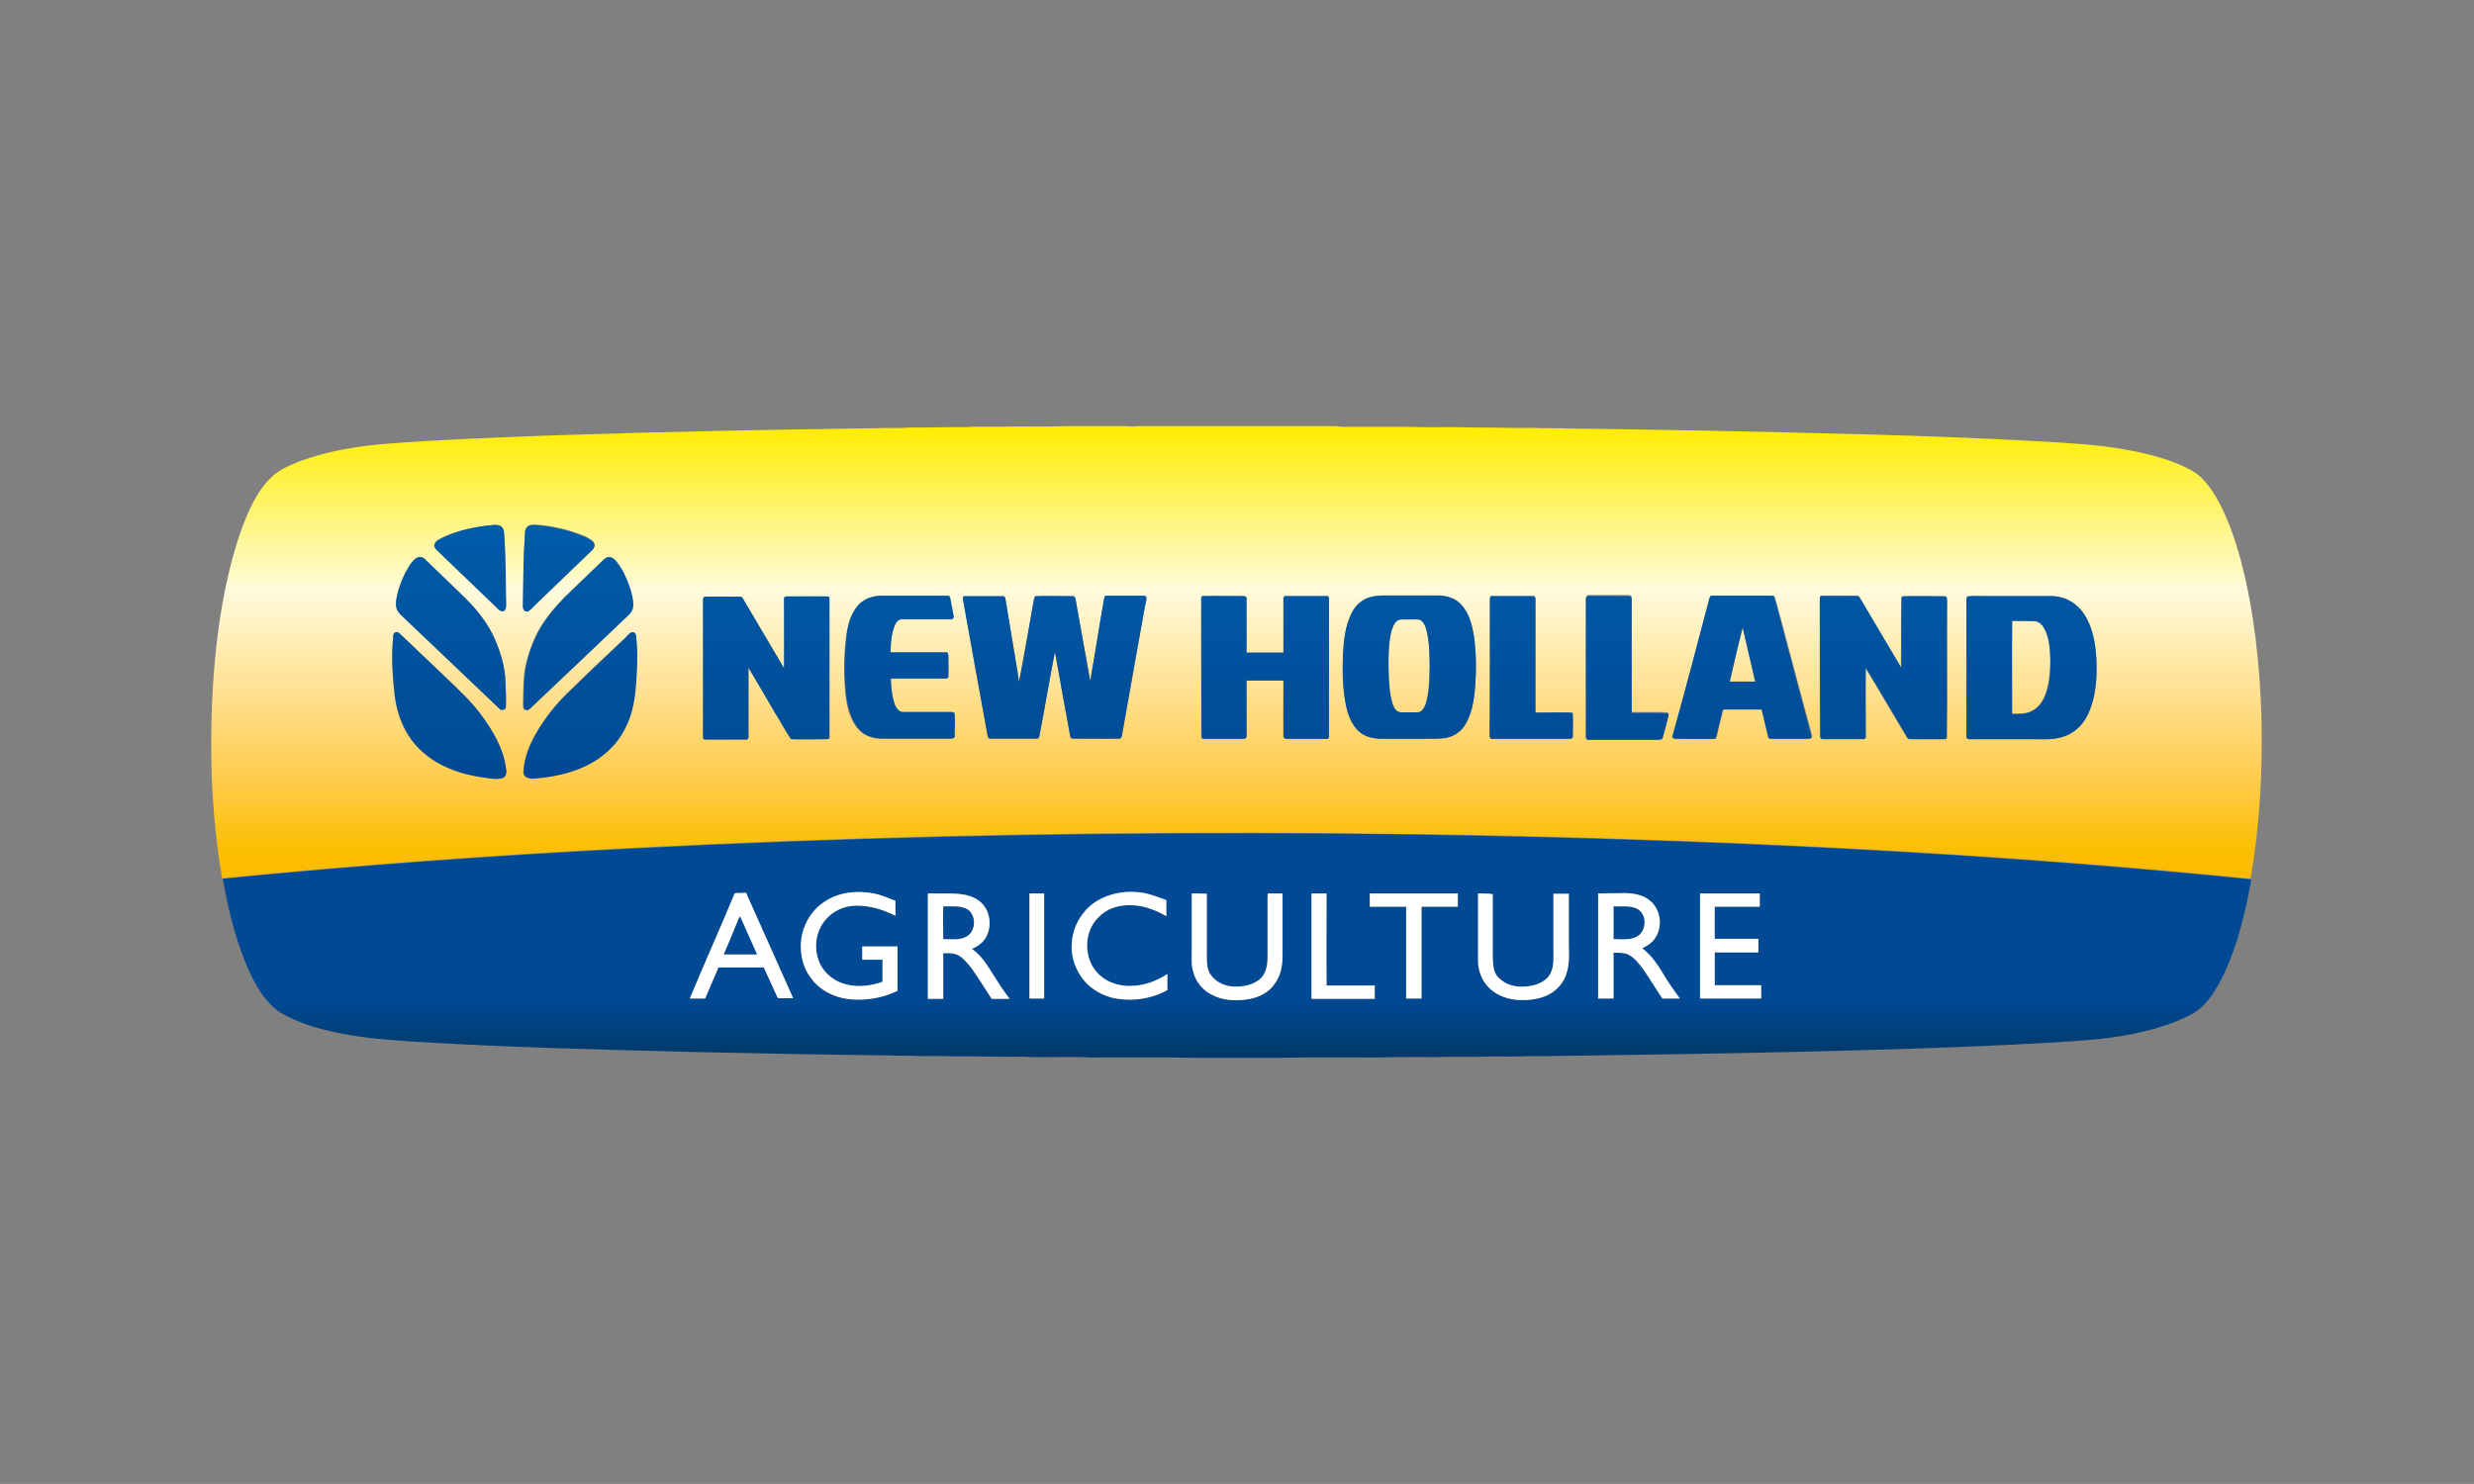 <?xml version="1.0" encoding="utf-8"?>
<!-- Generator: Adobe Illustrator 26.3.1, SVG Export Plug-In . SVG Version: 6.00 Build 0)  -->
<svg version="1.1" id="Calque_1" xmlns="http://www.w3.org/2000/svg" xmlns:xlink="http://www.w3.org/1999/xlink" x="0px" y="0px"
	 width="708.7px" height="425.2px" viewBox="0 0 708.7 425.2" style="enable-background:new 0 0 708.7 425.2;" xml:space="preserve"
	>
<rect x="0" y="0" width="708.7" height="425.2" fill="#808080" stroke="none"/>
<style type="text/css">
	.st0{fill:#4A8E38;}
	.st1{fill-rule:evenodd;clip-rule:evenodd;fill:url(#SVGID_1_);}
	.st2{fill-rule:evenodd;clip-rule:evenodd;fill:url(#SVGID_00000061454429955481920870000002070679273747249849_);}
	.st3{fill-rule:evenodd;clip-rule:evenodd;fill:url(#SVGID_00000127003665290353245670000007788812082069568934_);}
	.st4{fill-rule:evenodd;clip-rule:evenodd;fill:#FFFFFF;}
	.st5{fill:#3A7A31;}
	.st6{fill:url(#SVGID_00000108280715489204448590000005891821072863668610_);}
	.st7{fill:url(#SVGID_00000109708613037965206320000006044775060502789778_);}
	.st8{fill:url(#SVGID_00000098906849938524752560000007439060520813227947_);}
	.st9{fill:#E73529;}
	.st10{opacity:0.4;fill:#010202;enable-background:new    ;}
	.st11{fill:#010202;}
	.st12{fill:#FFFFFF;}
	.st13{fill:#129CD9;}
	.st14{fill:#020203;}
	.st15{fill:#E20E18;}
	.st16{fill:#E10F1C;}
	.st17{fill:#FBBC35;}
	.st18{fill:#FFDD06;}
	.st19{fill:#FFDD0A;}
	.st20{fill:#FDC52B;}
	.st21{fill:#44AC34;}
	.st22{fill:#030304;}
	.st23{fill:#878787;}
	.st24{fill:#FFD509;}
	.st25{fill:#005338;}
	.st26{fill:#B0AC14;}
	.st27{fill:#8CBE23;}
	.st28{fill:#7C7C7C;}
	.st29{fill:#279338;}
	.st30{fill:#CA1517;}
</style>
<g>
	<linearGradient id="SVGID_1_" gradientUnits="userSpaceOnUse" x1="354.331" y1="252.242" x2="354.331" y2="122.104">
		<stop  offset="0" style="stop-color:#FBBA00"/>
		<stop  offset="7.287840e-02" style="stop-color:#FCBF03"/>
		<stop  offset="0.214" style="stop-color:#FECB49"/>
		<stop  offset="0.408" style="stop-color:#FFE08E"/>
		<stop  offset="0.637" style="stop-color:#FFFBDC"/>
		<stop  offset="1" style="stop-color:#FFED00"/>
	</linearGradient>
	<path class="st1" d="M325.6,122.1h57.2c0.7,0.1,1.4,0.2,2.1,0.2c4.5,0,8.9,0,13.4,0c4.7-0.1,9.3,0.2,14,0.1
		c3.8-0.1,7.7,0.1,11.5,0.1c5.1,0,10.2,0.2,15.2,0.1c3.6,0.2,7.1,0,10.6,0.2c13.1,0.1,26.2,0.4,39.3,0.6c32.1,0.7,64.2,1.3,96.2,3.1
		c8.1,0.5,16.2,0.9,24.2,2.4c5.1,0.9,10.1,2.2,14.8,4.1c2.2,1,4.5,2,6.3,3.7c2.5,2.4,4.3,5.3,5.8,8.3c2.5,4.9,4.2,10.2,5.7,15.5
		c3.8,14.5,5.4,29.5,5.9,44.4c0.4,15.7-0.4,31.4-3.1,46.9c-61.5-6.2-123.3-9.7-185.1-11.6c-33.3-1-66.6-1.5-99.9-1.6
		c-59.9-0.1-119.8,1.3-179.7,4.4c-38.9,2-77.7,4.8-116.4,8.7l0.1,0.4c-2.2-12.7-3.2-25.6-3.2-38.4c0-15.5,1.1-31.1,4.3-46.3
		c1.6-7.3,3.6-14.6,6.7-21.4c1.8-3.8,4-7.5,7.3-10.2c2.1-1.6,4.6-2.6,7-3.6c7.8-2.9,16.1-4.3,24.4-5c16.6-1.3,33.3-1.9,49.9-2.5
		c30.3-1,60.6-1.6,90.9-2c3.1-0.2,6.2,0.1,9.3-0.2c5.4,0.1,10.8-0.2,16.1-0.1c4.8-0.3,9.5,0,14.3-0.2c4.9,0,9.8,0.1,14.6-0.1
		c6,0,12,0,18,0C324.3,122.3,324.9,122.2,325.6,122.1L325.6,122.1L325.6,122.1z M139.7,150.6c-4.4,0.5-8.7,1.5-12.8,3.3
		c-0.9,0.5-2,0.9-2.4,1.8c-0.3,0.6,0,1.4,0.5,1.8c5.9,5.7,11.8,11.3,17.7,17c0.4,0.4,0.9,0.7,1.5,0.5c0.7-0.3,0.7-1.1,0.7-1.8
		c-0.1-6.9,0-13.8-0.6-20.7c0-0.7-0.3-1.6-1.1-1.9C142.2,150.2,140.9,150.5,139.7,150.6L139.7,150.6L139.7,150.6z M151.4,150.7
		c-0.7,0.4-1,1.2-1,1.9c-0.5,7-0.5,14-0.6,20.9c-0.1,0.8,0.5,1.8,1.5,1.5c1-0.6,1.7-1.5,2.5-2.3c5.3-5.1,10.5-10.1,15.8-15.2
		c0.5-0.5,1-1.2,0.6-1.9c-0.5-1-1.6-1.4-2.5-1.9c-4.4-1.9-9.2-3-14-3.4C153,150.4,152.1,150.3,151.4,150.7L151.4,150.7L151.4,150.7z
		 M119.7,159.7c-1,0.4-1.7,1.4-2.3,2.2c-1.7,2.6-2.9,5.5-3.6,8.5c-0.3,1.4-0.6,2.8-0.1,4.2c0.4,1,1.3,1.7,2.1,2.5
		c9.1,8.6,18.1,17.3,27.2,25.9c0.5,0.7,1.8,0.5,1.9-0.4c0.1-2.3,0-4.6-0.1-7c-0.1-4.2-1.2-8.3-2.9-12.1c-1.9-4.4-4.8-8.2-8.1-11.6
		c-3.9-3.9-7.9-7.6-11.9-11.5C121.4,159.8,120.5,159.4,119.7,159.7L119.7,159.7L119.7,159.7z M173.7,159.8c-0.7,0.4-1.2,1-1.8,1.5
		c-2.7,2.6-5.4,5.2-8.1,7.8c-2.8,2.6-5.4,5.4-7.6,8.5c-2.7,3.7-4.4,8-5.5,12.4c-0.9,3.6-0.8,7.2-0.9,10.9c0,0.7-0.1,1.4,0.1,2.1
		c0.3,0.6,1.3,0.8,1.7,0.2c9.4-8.9,18.7-17.8,28-26.6c0.8-0.7,1.5-1.7,1.6-2.8c0.1-2-0.5-3.9-1.1-5.8c-0.9-2.5-2-4.9-3.7-7
		C175.9,160,174.8,159.2,173.7,159.8L173.7,159.8L173.7,159.8z M202,171c-0.6,0-0.6,0.7-0.6,1.1c0,12.9,0,25.8,0,38.7
		c0,0.4,0,1.1,0.5,1.1c3.9,0.1,7.8,0,11.8,0c0.5,0.1,0.8-0.4,0.7-0.8c0-6.6,0-13.2,0-19.8c2.6,4.4,5.2,8.8,7.7,13.1
		c1.5,2.4,2.8,5,4.5,7.4c3.4,0.1,6.8,0,10.2,0c0.5,0.1,0.9-0.3,0.8-0.8c0-13,0-26.1,0-39.1c0-0.4,0-1-0.5-1c-3.9-0.1-7.7,0-11.6,0
		c-0.5-0.1-1,0.3-0.9,0.8c0,6.6,0,13.2,0,19.8c-4-6.7-7.9-13.4-11.8-20c-0.3-0.7-1-0.5-1.5-0.5C208.2,171,205.1,170.9,202,171
		L202,171L202,171z M245.6,173.7c-2.3,2.8-3,6.5-3.4,10c-0.5,4.9-0.5,9.8-0.1,14.7c0.4,3.6,1.1,7.3,3.4,10.2
		c1.6,2.1,4.3,3.1,6.9,3.1c6.6,0,13.2,0,19.8,0c0.5,0,1.1-0.1,1.1-0.7c0-2.1,0-4.2,0-6.3c0-0.6-0.7-0.6-1.1-0.6c-4.6,0-9.1,0-13.7,0
		c-1.2,0.1-1.9-1-2.3-2c-0.9-2.4-1.1-5-1.2-7.6c5.1,0,10.3,0,15.4,0c0.4,0,1.1,0,1.1-0.5c0.1-2,0-4,0-6c0-0.3,0-1-0.6-1
		c-5.3-0.1-10.7,0-16,0c0.2-2.6,0.3-5.2,1.2-7.6c0.4-0.9,1.1-2,2.2-1.9c4.7,0,9.4,0,14.1,0c0.4,0.1,0.8-0.5,0.6-0.9
		c-0.3-1.6-0.6-3.2-0.9-4.8c-0.1-0.4-0.1-1-0.7-1c-6.4-0.1-12.8,0-19.2,0C249.8,170.7,247.2,171.7,245.6,173.7L245.6,173.7
		L245.6,173.7z M275.9,172c2.3,12.9,4.6,25.9,7,38.8c0,0.5,0.3,1,0.9,0.9c4.2,0,8.3,0,12.5,0c0.5,0,1.3,0.1,1.4-0.6
		c1.6-8.1,2.9-16.2,4.5-24.3c1.5,8.1,2.9,16.2,4.4,24.3c0,0.7,0.8,0.7,1.3,0.6c4.3,0,8.5,0,12.8,0c0.5,0.1,0.6-0.6,0.7-1
		c2.2-12.2,4.4-24.4,6.5-36.5c0.2-1,0.5-2,0.5-3c-0.2-0.5-0.9-0.4-1.3-0.4c-3.4,0-6.7,0-10.1,0c-0.4-0.1-0.7,0.3-0.7,0.7
		c-1.4,7.9-2.6,15.8-4,23.7c-1.4-7.8-2.8-15.6-4.2-23.4c-0.1-0.4-0.2-1-0.8-0.9c-3.5,0-7.1-0.1-10.7,0c-0.5,0.5-0.4,1.2-0.6,1.9
		c-1.4,7.5-2.7,15.1-4.1,22.7c-0.1-0.7-0.2-1.4-0.3-2.2c-1.2-7.2-2.4-14.5-3.6-21.7c0-0.5-0.4-0.8-0.9-0.7c-3.6,0-7.1,0-10.7,0
		C275.7,170.8,275.8,171.6,275.9,172L275.9,172L275.9,172z M344.1,171.7c0,13,0,26,0,39.1c-0.1,0.4,0.1,1,0.6,0.9
		c3.6,0.1,7.3,0,10.9,0c0.5,0,1.4,0.1,1.4-0.7c0-5.3,0-10.7,0-16c3.5,0,7,0,10.6,0c0,5.3,0,10.7,0,16c0,0.6,0.6,0.7,1.1,0.7
		c3.7,0,7.3,0,11,0c0.4,0,1-0.1,0.9-0.6c0-13.2,0-26.5,0-39.7c0.1-0.5-0.5-0.7-0.9-0.6c-3.8,0-7.5,0-11.3,0
		c-0.6-0.1-0.9,0.5-0.8,0.9c0,5.1,0,10.2,0,15.3c-3.5,0-7,0-10.6,0c0-5.2,0-10.4,0-15.5c0.1-0.6-0.6-0.8-1.1-0.7
		c-3.8,0-7.5,0-11.3,0C344.1,170.7,344,171.4,344.1,171.7L344.1,171.7L344.1,171.7z M392.9,171c-2.6,0.5-4.7,2.4-5.8,4.8
		c-1.8,3.7-2.2,7.9-2.4,11.9c-0.1,4.9-0.1,9.8,0.9,14.5c0.6,2.8,1.7,5.6,3.9,7.5c1.7,1.5,4,2,6.3,1.9c4.1,0,8.1,0,12.2,0
		c2.2,0,4.3,0.2,6.5-0.3c2.4-0.5,4.4-2.1,5.5-4.2c1.8-3.3,2.3-7,2.6-10.7c0.3-4.8,0.3-9.6-0.4-14.3c-0.5-3.1-1.3-6.4-3.5-8.8
		c-1.6-1.8-4.1-2.7-6.5-2.7c-5.5,0-11,0-16.4,0C394.8,170.7,393.9,170.8,392.9,171L392.9,171L392.9,171z M426.8,171.7
		c0,13,0,26,0,39.1c-0.1,0.6,0.4,1.1,1,0.9c7.2,0,14.4,0,21.6,0c0.4,0,1.2,0,1.2-0.6c0-2.2,0.1-4.4,0-6.7c-0.1-0.1-0.3-0.2-0.3-0.2
		c-3.4-0.1-6.9,0-10.4,0c0-10.8,0-21.7,0-32.5c0.1-0.5-0.2-1-0.8-0.9c-3.9,0-7.7,0-11.6,0C426.9,170.7,426.8,171.3,426.8,171.7
		L426.8,171.7L426.8,171.7z M454.3,171.7c0,13,0,26,0,39.1c-0.1,0.5,0.3,1.1,0.9,0.9c6.6,0,13.2,0,19.8,0c0.5,0,1.2,0.1,1.3-0.6
		c0.6-2.1,1.2-4.3,1.7-6.5c-0.1-0.1-0.2-0.3-0.3-0.5c-3.4-0.2-6.9,0-10.3-0.1c0-10.9,0-21.8,0-32.8c0-0.8-0.9-0.7-1.5-0.7
		c-3.6,0-7.3,0-11,0C454.4,170.7,454.3,171.4,454.3,171.7L454.3,171.7L454.3,171.7z M489.7,171.4c-3.4,12.9-6.8,25.8-10.2,38.7
		c-0.1,0.4-0.3,0.8-0.2,1.2c0.3,0.6,1,0.3,1.5,0.4c3.4,0,6.9,0,10.4,0c0.5,0.1,0.6-0.6,0.7-1c0.6-2.5,1.1-5,1.8-7.4
		c3.7,0,7.4,0,11.1,0c0.6,2.6,1.2,5.2,1.9,7.8c0,0.7,0.8,0.6,1.3,0.6c3.2,0,6.3,0,9.5,0c0.5,0,1,0.1,1.4-0.2c0.4-0.4,0.1-1,0-1.4
		c-2.9-10.7-5.7-21.5-8.6-32.2c-0.7-2.4-1.2-4.8-2-7.1c-0.7-0.2-1.4-0.1-2.1-0.1c-5.2,0-10.4,0-15.5,0
		C490.1,170.7,489.8,171,489.7,171.4L489.7,171.4L489.7,171.4z M521.3,171.7c0,13,0,26.1,0,39.1c-0.1,0.5,0.3,1,0.8,0.9
		c3.7,0,7.3,0,11,0c0.4,0,1.2,0,1.2-0.6c0.1-6.6-0.1-13.2,0-19.8c4,6.6,7.8,13.2,11.8,19.8c0.2,0.4,0.5,0.7,1,0.6
		c3.3,0,6.7,0.1,10,0c0.1-0.1,0.3-0.2,0.4-0.3c0.1-13.1,0-26.2,0.1-39.3c0-0.5,0-1.4-0.7-1.3c-4,0-7.9-0.1-11.9,0
		c-0.1,0.1-0.3,0.3-0.4,0.3c-0.1,6.7,0,13.5-0.1,20.2c-4-6.7-7.9-13.4-11.9-20.1c-0.3-0.7-1.1-0.5-1.7-0.5c-3.1,0-6.1,0-9.2,0
		C521.4,170.7,521.3,171.4,521.3,171.7L521.3,171.7L521.3,171.7z M563.6,170.9c-0.3,0.3-0.3,0.8-0.3,1.2c0,12.8,0,25.6,0,38.4
		c0,0.4-0.1,0.9,0.3,1.2c0.7,0.2,1.4,0.1,2.1,0.1c5.6,0,11.2,0,16.8,0c2.6,0,5.2,0.2,7.8-0.5c2.4-0.6,4.5-2,6.1-3.9
		c1.9-2.4,2.9-5.3,3.5-8.3c0.7-3.5,0.8-7.1,0.6-10.6c-0.2-3.3-0.7-6.6-2-9.7c-1-2.4-2.5-4.6-4.7-6.1c-1.9-1.3-4.1-1.9-6.4-1.9
		c-6.1,0-12.2,0-18.3,0C567.3,170.8,565.4,170.6,563.6,170.9L563.6,170.9L563.6,170.9z M113.3,181.2c-0.5,0.1-0.6,0.7-0.7,1.2
		c-0.6,5.6-0.2,11.2,0.4,16.8c0.7,5.7,2.9,11.3,7.1,15.4c4.9,4.9,11.7,7.3,18.5,8.2c1.7,0.2,3.4,0.6,5.1,0.2
		c1.1-0.3,1.4-1.5,1.2-2.5c-0.6-5.9-3.8-11.2-7.4-16c-2.9-4-6.6-7.3-10.2-10.7c-4.2-4-8.4-8-12.6-12
		C114.4,181.4,113.9,180.9,113.3,181.2L113.3,181.2L113.3,181.2z M180.7,181.3c-0.6,0.4-1.1,1-1.6,1.4c-5.2,4.9-10.4,9.8-15.5,14.8
		c-3.5,3.3-6.6,7-9.2,11.1c-2.4,3.9-4.4,8.2-4.5,12.7c0,1.4,1.8,1.8,3,1.7c5.2-0.4,10.4-1.4,15-3.7c4.8-2.3,8.9-6.1,11.2-10.9
		c2.2-4.2,2.8-9,3.1-13.7c0.3-4.2,0.4-8.5-0.1-12.7C182.2,181.3,181.2,180.9,180.7,181.3L180.7,181.3L180.7,181.3z M400.5,177.7
		c0.8-0.3,1.7-0.1,2.6-0.2c1.2,0.1,2.4-0.1,3.6,0.1c1.2,0.6,1.6,1.9,1.9,3.1c0.9,3.4,0.9,6.9,0.9,10.4c-0.1,3.5-0.1,7.1-1.1,10.5
		c-0.4,1.1-1,2.5-2.4,2.5c-1.6,0-3.2,0-4.8,0c-1.4,0-2-1.4-2.4-2.5c-0.9-3-1-6.2-1.1-9.3c0-3.9,0-7.8,0.8-11.5
		C399,179.6,399.4,178.3,400.5,177.7L400.5,177.7L400.5,177.7z M576.4,177.9c2.1,0,4.3,0,6.4,0c1.5,0.1,2.5,1.4,3,2.6
		c1.3,2.7,1.4,5.8,1.5,8.8c-0.1,3.4-0.3,6.8-1.5,9.9c-0.8,2-2.2,3.9-4.3,4.7c-1.6,0.7-3.4,0.6-5.2,0.6
		C576.4,195.7,576.3,186.8,576.4,177.9L576.4,177.9L576.4,177.9z M495.5,195.3c1.2-5.2,2.4-10.3,3.7-15.5c1.2,5.2,2.4,10.3,3.6,15.5
		C500.3,195.3,497.9,195.3,495.5,195.3L495.5,195.3z"/>
	
		<linearGradient id="SVGID_00000054224335955086417060000001964453860608406916_" gradientUnits="userSpaceOnUse" x1="354.326" y1="303.092" x2="354.326" y2="238.798">
		<stop  offset="0" style="stop-color:#003869"/>
		<stop  offset="5.372874e-02" style="stop-color:#003C71"/>
		<stop  offset="0.158" style="stop-color:#004382"/>
		<stop  offset="0.264" style="stop-color:#004994"/>
		<stop  offset="1" style="stop-color:#004994"/>
	</linearGradient>
	<path style="fill-rule:evenodd;clip-rule:evenodd;fill:url(#SVGID_00000054224335955086417060000001964453860608406916_);" d="
		M180.2,243.2c59.8-3.1,119.8-4.5,179.7-4.4c33.3,0,66.6,0.6,99.9,1.6c61.8,1.9,123.6,5.4,185.1,11.6c-1.6,9.2-3.8,18.3-7.7,26.8
		c-2.2,4.5-4.8,9.3-9.4,11.8c-5.2,2.8-10.9,4.4-16.6,5.6c-8.2,1.7-16.6,2.1-25,2.6c-24,1.4-48.1,2-72.2,2.6
		c-21.1,0.5-42.2,0.8-63.3,1.1c-4.1,0-8.1,0.2-12.2,0.1c-3.6,0.2-7.3,0.1-11,0.1c-4.2,0.2-8.3,0.1-12.5,0.1c-4.3,0.2-8.5,0-12.8,0.1
		c-3.2-0.1-6.3,0.2-9.5,0.1c-8.8,0-17.7-0.1-26.5,0.1c-7.9,0-15.8,0-23.8,0c-10-0.2-20.1-0.1-30.1-0.1c-5.6-0.3-11.2,0-16.7-0.1
		c-2.1-0.2-4.3-0.1-6.4-0.1c-5.3,0-10.5-0.2-15.8-0.1c-3.2-0.2-6.5-0.1-9.7-0.1c-3.2-0.2-6.3,0-9.5-0.2c-19-0.2-37.9-0.6-56.9-1
		c-26.1-0.7-52.2-1.3-78.3-2.9c-7.3-0.5-14.7-1-21.9-2.5c-5.5-1.1-11.1-2.7-16-5.4c-2.4-1.3-4.2-3.3-5.8-5.4
		c-2.2-3.1-3.9-6.6-5.3-10.2c-2.9-7.3-4.7-15-6.1-22.8l-0.1-0.4C102.5,248,141.4,245.2,180.2,243.2L180.2,243.2L180.2,243.2z
		 M236.3,258.3c-2.9,1.8-5,4.7-6.1,7.9c-1.5,4.6-0.9,10,2,13.9c2.5,3.6,6.7,5.7,11,6.2c4.7,0.5,9.6-0.3,13.9-2.4c0-4.2,0-8.5,0-12.7
		c-3.4,0-6.8,0-10.1,0c0,1.2,0,2.5,0,3.8c1.9,0,3.8,0,5.8,0c0,2.1,0,4.2,0,6.3c-4.9,1.8-10.9,1.9-15.1-1.6c-4.9-3.9-5.2-11.9-1-16.4
		c2.1-2.4,5.2-3.7,8.3-3.8c4-0.1,8,1.1,11.5,2.9c0-1.4,0-2.9,0-4.3c-2.1-0.8-4.1-1.7-6.3-2.1C245.5,255.1,240.4,255.6,236.3,258.3
		L236.3,258.3L236.3,258.3z M313.4,258.7c-3.5,2.5-5.9,6.6-6.3,10.8c-0.5,3.6,0.5,7.2,2.5,10.2c2.4,3.6,6.4,5.9,10.6,6.5
		c4.8,0.7,9.9-0.1,14.2-2.5c0-1.5,0-3,0-4.6c-3.1,2-6.7,3.4-10.5,3.4c-3.2,0.1-6.5-0.9-8.9-3.1c-4.7-4.2-4.8-12.4-0.2-16.7
		c2-2.1,5-3.2,7.9-3.3c4-0.3,7.9,1.1,11.4,3.1c0-1.5,0-3,0-4.6c-2-0.7-4-1.5-6.2-2C323,255,317.6,255.8,313.4,258.7L313.4,258.7
		L313.4,258.7z M210.5,255.9c-4.2,10.1-8.7,20.1-12.9,30.2c1.5,0,2.9,0,4.4,0c1.3-3,2.5-5.9,3.8-8.9c4.3,0,8.6,0,13,0
		c1.2,2.6,2.4,5.3,3.6,7.9c0.2,0.3,0.2,0.7,0.6,0.9c1.4,0.1,2.8,0,4.2,0c-4.5-10.1-9-20.1-13.5-30.2
		C212.6,255.9,211.5,255.9,210.5,255.9L210.5,255.9L210.5,255.9z M265.8,256c0,10.1,0,20.1,0,30.2c1.5,0,2.9,0,4.4,0
		c0-4.4,0-8.8,0-13.1c1.6,0,3.4-0.1,4.8,0.9c1.4,1,2.5,2.4,3.5,3.7c2,2.8,3.7,5.7,5.6,8.5c1.7,0,3.4,0,5.1,0c-1.1-1.5-2.2-3-3.2-4.6
		c-2.3-3.4-4.1-7.3-7.6-9.7c1.4-0.6,2.8-1.5,3.7-2.8c1.9-2.8,1.8-6.7-0.1-9.4c-1.4-2-3.7-3-6.1-3.4
		C272.5,255.8,269.2,256.1,265.8,256L265.8,256L265.8,256z M294.9,256c0,10,0,20.1,0,30.1c1.4,0,2.8,0,4.2,0c0-10,0-20.1,0-30.1
		C297.7,256,296.3,256,294.9,256L294.9,256L294.9,256z M341.4,256c0,5.5,0,11,0,16.6c0,1.9-0.2,3.9,0.4,5.8c0.7,2.8,2.6,5.2,5.1,6.5
		c3.2,1.8,7.1,2,10.7,1.4c3-0.5,5.9-1.9,7.6-4.5c1.7-2.3,2.2-5.2,2.2-8c0-5.9,0-11.8,0-17.8c-1.4,0-2.8,0-4.2,0
		c0,0.2-0.1,0.6-0.1,0.8c0,5.8,0,11.7,0,17.6c0,2.1-0.4,4.4-1.9,5.9c-1.9,1.8-4.6,2.4-7.1,2.4c-2.8,0.1-5.7-1.1-7.3-3.4
		c-1-1.4-1.1-3.2-1.1-4.9c0-6.1,0-12.2,0-18.3C344.3,256,342.9,256,341.4,256L341.4,256L341.4,256z M375.7,256c0,10.1,0,20.1,0,30.2
		c6,0,12,0,18.1,0c0-1.3,0-2.5,0-3.8c-4.6,0-9.2,0-13.8,0c-0.1-8.8,0-17.6,0-26.4C378.6,256,377.1,256,375.7,256L375.7,256
		L375.7,256z M392.4,256c0,1.3,0,2.6,0,3.8c3.5,0,6.9,0,10.4,0c0,8.8,0,17.6,0,26.3c1.5,0,2.9,0,4.4,0c0-8.8,0-17.6,0-26.3
		c3.5,0,7,0,10.4,0c0-1.3,0-2.5,0-3.8C409.2,256,400.8,256,392.4,256L392.4,256L392.4,256z M423.4,256c0,6.4,0,12.8,0,19.2
		c0,2.8,1,5.6,3,7.7c2.1,2.2,5.1,3.3,8.1,3.6c3.1,0.2,6.3-0.1,9.1-1.5c2.5-1.3,4.5-3.6,5.2-6.3c0.9-2.8,0.6-5.7,0.6-8.5
		c0-4.7,0-9.4,0-14.1c-1.5,0-2.9,0-4.4,0c0,5.3,0,10.6,0,16c0,2.3,0.2,4.7-0.8,6.7c-0.9,2-3.1,3.1-5.2,3.6c-2.9,0.6-6.3,0.5-8.7-1.4
		c-1.2-0.8-2.2-2.1-2.4-3.5c-0.4-2-0.3-4-0.3-6c0-5.1,0-10.2,0-15.3C426.2,256,424.8,256,423.4,256L423.4,256L423.4,256z M457.8,256
		c0,10,0,20.1,0,30.1c1.5,0,2.9,0,4.4,0c0-4.4,0-8.8,0-13.1c1.3,0,2.7-0.1,4,0.4c2,0.9,3.3,2.7,4.5,4.3c1.9,2.7,3.6,5.6,5.5,8.4
		c1.7,0,3.4,0,5,0c-1.6-2.2-3.2-4.4-4.6-6.8c-1.7-2.8-3.5-5.6-6.2-7.6c1.1-0.5,2.2-1.1,3-2c3-3.1,2.7-8.7-0.6-11.5
		c-2.1-1.9-5.1-2.3-7.9-2.3C462.6,256,460.2,255.9,457.8,256L457.8,256L457.8,256z M487,256c0,10,0,20.1,0,30.1c5.8,0,11.7,0,17.5,0
		c0-1.3,0-2.5,0-3.8c-4.4,0-8.9,0-13.3,0c0-3.1,0-6.3,0-9.4c4.2,0,8.3,0,12.5,0c0-1.3,0-2.6,0-3.9c-4.2,0-8.3,0-12.5,0
		c-0.1-3.1,0-6.1,0-9.2c4.3,0,8.6,0,12.9,0c0-1.3,0-2.5,0-3.8C498.4,256,492.7,256,487,256L487,256L487,256z M270.2,259.7
		c2.4,0.1,5.1-0.4,7.2,1c2.4,1.9,2.1,6.3-0.6,7.7c-2,1.1-4.4,0.7-6.6,0.7C270.2,266,270.1,262.9,270.2,259.7L270.2,259.7
		L270.2,259.7z M462.2,259.7c2.2,0.1,4.5-0.3,6.6,0.6c2.8,1.3,3,5.5,0.9,7.5c-2.1,1.8-5,1.3-7.5,1.3
		C462.2,266,462.2,262.9,462.2,259.7L462.2,259.7L462.2,259.7z M211.1,264.4c0.2-0.7,0.6-1.3,0.9-1.9c1.6,3.7,3.3,7.3,4.9,11
		c-3.2,0-6.4,0-9.6,0C208.6,270.4,209.9,267.4,211.1,264.4L211.1,264.4z"/>
	
		<linearGradient id="SVGID_00000121988525137290930670000014254918748958255517_" gradientUnits="userSpaceOnUse" x1="356.409" y1="150.407" x2="356.409" y2="223.118">
		<stop  offset="0" style="stop-color:#005CA9"/>
		<stop  offset="1" style="stop-color:#004994"/>
	</linearGradient>
	<path style="fill-rule:evenodd;clip-rule:evenodd;fill:url(#SVGID_00000121988525137290930670000014254918748958255517_);" d="
		M180.7,181.3c0.6-0.4,1.5,0.1,1.5,0.8c0.5,4.2,0.4,8.4,0.1,12.7c-0.3,4.7-0.9,9.5-3.1,13.7c-2.3,4.8-6.4,8.6-11.2,10.9
		c-4.7,2.3-9.9,3.3-15,3.7c-1.2,0.1-2.9-0.2-3-1.7c0.1-4.6,2.1-8.9,4.5-12.7c2.5-4.1,5.6-7.8,9.2-11.1c5.1-5,10.3-9.9,15.5-14.8
		C179.6,182.2,180.1,181.7,180.7,181.3L180.7,181.3L180.7,181.3z M113.3,181.2c0.6-0.3,1.1,0.2,1.5,0.6c4.2,4,8.4,8,12.6,12
		c3.5,3.4,7.2,6.8,10.2,10.7c3.5,4.7,6.7,10,7.4,16c0.2,1-0.1,2.2-1.2,2.5c-1.7,0.4-3.4,0-5.1-0.2c-6.7-0.9-13.6-3.3-18.5-8.2
		c-4.2-4.1-6.4-9.7-7.1-15.4c-0.6-5.6-1-11.2-0.4-16.8C112.6,181.9,112.8,181.3,113.3,181.2L113.3,181.2L113.3,181.2z M576.4,177.9
		c-0.1,8.9,0,17.8,0,26.7c1.7,0,3.6,0.1,5.2-0.6c2.1-0.8,3.5-2.7,4.3-4.7c1.3-3.2,1.5-6.6,1.5-9.9c-0.1-3-0.2-6.1-1.5-8.8
		c-0.6-1.2-1.6-2.5-3-2.6C580.6,177.9,578.5,177.9,576.4,177.9L576.4,177.9L576.4,177.9z M563.6,170.9c1.8-0.2,3.6,0,5.5-0.1
		c6.1,0,12.2,0,18.3,0c2.2,0,4.5,0.6,6.4,1.9c2.2,1.5,3.7,3.7,4.7,6.1c1.3,3.1,1.8,6.4,2,9.7c0.2,3.6,0.1,7.1-0.6,10.6
		c-0.6,3-1.6,5.9-3.5,8.3c-1.5,1.9-3.7,3.3-6.1,3.9c-2.5,0.7-5.2,0.5-7.8,0.5c-5.6,0-11.2,0-16.8,0c-0.7,0-1.4,0.1-2.1-0.1
		c-0.4-0.3-0.3-0.8-0.3-1.2c0-12.8,0-25.6,0-38.4C563.4,171.6,563.3,171.2,563.6,170.9L563.6,170.9L563.6,170.9z M521.3,171.7
		c0-0.4,0-1,0.6-0.9c3-0.1,6.1,0,9.2,0c0.6,0,1.4-0.2,1.7,0.5c4,6.7,7.9,13.4,11.9,20.1c0-6.7-0.1-13.5,0.1-20.2
		c0.1-0.1,0.3-0.2,0.4-0.3c4-0.1,7.9,0,11.9,0c0.7-0.1,0.7,0.8,0.7,1.3c-0.1,13.1,0.1,26.2-0.1,39.3c-0.1,0.1-0.3,0.2-0.4,0.3
		c-3.3,0.1-6.7,0-10,0c-0.5,0.1-0.8-0.2-1-0.6c-3.9-6.6-7.8-13.3-11.8-19.8c-0.1,6.6,0,13.2,0,19.8c0,0.6-0.8,0.7-1.2,0.6
		c-3.6,0-7.3,0-11,0c-0.6,0.1-0.9-0.4-0.8-0.9C521.3,197.8,521.3,184.7,521.3,171.7L521.3,171.7L521.3,171.7z M495.5,195.3
		c2.4,0,4.9,0,7.3,0c-1.2-5.2-2.4-10.3-3.6-15.5C497.8,185,496.7,190.2,495.5,195.3L495.5,195.3L495.5,195.3z M489.7,171.4
		c0.1-0.4,0.3-0.8,0.8-0.7c5.2,0,10.3,0,15.5,0c0.7,0,1.4,0,2.1,0.1c0.8,2.3,1.3,4.7,2,7.1c2.8,10.7,5.7,21.5,8.6,32.2
		c0.1,0.5,0.4,1,0,1.4c-0.4,0.3-1,0.1-1.4,0.2c-3.2,0-6.3,0-9.5,0c-0.5,0-1.3,0.1-1.3-0.6c-0.7-2.6-1.2-5.2-1.9-7.8
		c-3.7,0-7.4,0-11.1,0c-0.6,2.5-1.2,5-1.8,7.4c-0.1,0.4-0.2,1-0.7,1c-3.4,0.1-6.9,0-10.4,0c-0.5-0.1-1.2,0.2-1.5-0.4
		c-0.1-0.4,0.1-0.8,0.2-1.2C482.9,197.2,486.3,184.3,489.7,171.4L489.7,171.4L489.7,171.4z M454.3,171.7c0-0.4,0.1-1,0.6-0.9
		c3.7-0.1,7.3,0,11,0c0.5,0,1.5-0.1,1.5,0.7c0,10.9,0,21.8,0,32.8c3.4,0,6.9-0.1,10.3,0.1c0.1,0.1,0.3,0.3,0.3,0.5
		c-0.5,2.2-1.1,4.3-1.7,6.5c-0.1,0.6-0.8,0.5-1.3,0.6c-6.6,0-13.2,0-19.8,0c-0.6,0.1-1-0.4-0.9-0.9
		C454.3,197.8,454.3,184.7,454.3,171.7L454.3,171.7L454.3,171.7z M426.8,171.7c0-0.4,0.1-1,0.6-0.9c3.9,0,7.7,0,11.6,0
		c0.6-0.1,0.8,0.5,0.8,0.9c0,10.8,0,21.6,0,32.5c3.5,0,6.9-0.1,10.4,0c0.1,0.1,0.3,0.2,0.3,0.2c0.1,2.2,0,4.4,0,6.7
		c0,0.6-0.8,0.6-1.2,0.6c-7.2,0-14.4,0-21.6,0c-0.6,0.1-1.1-0.4-1-0.9C426.8,197.8,426.8,184.7,426.8,171.7L426.8,171.7L426.8,171.7
		z M400.5,177.7c-1.1,0.6-1.5,2-1.9,3.1c-0.9,3.8-0.9,7.7-0.8,11.5c0.1,3.1,0.2,6.3,1.1,9.3c0.4,1.1,1,2.5,2.4,2.5
		c1.6,0,3.2,0,4.8,0c1.4,0,2-1.5,2.4-2.5c1-3.4,1-7,1.1-10.5c-0.1-3.5-0.1-7-0.9-10.4c-0.3-1.2-0.8-2.5-1.9-3.1
		c-1.2-0.3-2.4-0.1-3.6-0.1C402.3,177.5,401.3,177.3,400.5,177.7L400.5,177.7L400.5,177.7z M392.9,171c0.9-0.2,1.9-0.3,2.9-0.3
		c5.5,0,11,0,16.4,0c2.4,0,4.9,0.9,6.5,2.7c2.1,2.4,3,5.7,3.5,8.8c0.7,4.7,0.7,9.5,0.4,14.3c-0.3,3.7-0.8,7.4-2.6,10.7
		c-1.1,2.1-3.2,3.7-5.5,4.2c-2.1,0.4-4.3,0.2-6.5,0.3c-4.1,0-8.1,0-12.2,0c-2.2,0-4.5-0.5-6.3-1.9c-2.2-1.9-3.3-4.7-3.9-7.5
		c-1-4.8-1.1-9.7-0.9-14.5c0.2-4.1,0.6-8.2,2.4-11.9C388.2,173.5,390.3,171.6,392.9,171L392.9,171L392.9,171z M344.1,171.7
		c0-0.4,0.1-1,0.6-0.9c3.8-0.1,7.5,0,11.3,0c0.5,0,1.2,0.1,1.1,0.7c0,5.2,0,10.4,0,15.5c3.5,0,7,0,10.6,0c0-5.1,0-10.2,0-15.3
		c-0.1-0.5,0.2-1.1,0.8-0.9c3.8,0,7.5,0,11.3,0c0.4-0.1,1,0.1,0.9,0.6c0,13.2,0,26.5,0,39.7c0.1,0.5-0.5,0.7-0.9,0.6
		c-3.7,0-7.3,0-11,0c-0.5,0-1.1-0.1-1.1-0.7c-0.1-5.4,0-10.7,0-16c-3.5,0-7,0-10.6,0c0,5.3,0,10.7,0,16c0,0.8-0.9,0.7-1.4,0.7
		c-3.7,0-7.3,0-10.9,0c-0.5,0-0.7-0.5-0.6-0.9C344.1,197.8,344.1,184.7,344.1,171.7L344.1,171.7L344.1,171.7z M275.9,172
		c-0.1-0.4-0.2-1.3,0.5-1.2c3.6,0,7.1,0,10.7,0c0.5-0.1,0.8,0.2,0.9,0.7c1.2,7.2,2.4,14.5,3.6,21.7c0.1,0.7,0.2,1.4,0.3,2.2
		c1.5-7.5,2.8-15.1,4.1-22.7c0.2-0.6,0.1-1.4,0.6-1.9c3.5-0.1,7.1,0,10.7,0c0.6-0.1,0.7,0.5,0.8,0.9c1.4,7.8,2.8,15.6,4.2,23.4
		c1.4-7.9,2.6-15.8,4-23.7c0-0.4,0.3-0.8,0.7-0.7c3.4,0,6.7,0,10.1,0c0.4,0,1.1-0.1,1.3,0.4c0,1-0.3,2-0.5,3
		c-2.2,12.2-4.4,24.4-6.5,36.5c-0.1,0.4-0.2,1-0.7,1c-4.3,0.1-8.5,0-12.8,0c-0.5,0-1.2,0-1.3-0.6c-1.5-8.1-3-16.2-4.4-24.3
		c-1.6,8.1-2.9,16.2-4.5,24.3c0,0.7-0.9,0.6-1.4,0.6c-4.2,0-8.3,0-12.5,0c-0.6,0.1-0.9-0.4-0.9-0.9C280.6,197.9,278.2,185,275.9,172
		L275.9,172L275.9,172z M245.6,173.7c1.6-2,4.3-3,6.8-3c6.4,0,12.8,0,19.2,0c0.5,0,0.6,0.6,0.7,1c0.3,1.6,0.6,3.2,0.9,4.8
		c0.2,0.4-0.2,0.9-0.6,0.9c-4.7,0-9.4,0-14.1,0c-1.1-0.1-1.9,1-2.2,1.9c-1,2.4-1.1,5.1-1.2,7.6c5.3,0,10.7,0,16,0
		c0.5-0.1,0.5,0.6,0.6,1c0,2,0.1,4,0,6c0,0.5-0.7,0.5-1.1,0.5c-5.1,0-10.3,0-15.4,0c0.1,2.6,0.3,5.2,1.2,7.6c0.4,0.9,1.1,2,2.3,2
		c4.6,0,9.1,0,13.7,0c0.4,0,1.1,0,1.1,0.6c0.1,2.1,0,4.2,0,6.3c0.1,0.6-0.6,0.7-1.1,0.7c-6.6,0-13.2,0-19.8,0c-2.6,0-5.3-1-6.9-3.1
		c-2.3-2.9-3-6.7-3.4-10.2c-0.5-4.9-0.5-9.8,0.1-14.7C242.6,180.2,243.3,176.5,245.6,173.7L245.6,173.7L245.6,173.7z M202,171
		c3.1-0.1,6.2,0,9.3,0c0.5,0,1.3-0.1,1.5,0.5c4,6.7,7.9,13.4,11.8,20c0.1-6.6,0-13.2,0-19.8c-0.1-0.5,0.4-0.9,0.9-0.8
		c3.9,0,7.7,0,11.6,0c0.6,0,0.5,0.7,0.5,1c0,13,0,26.1,0,39.1c0.1,0.5-0.3,0.9-0.8,0.8c-3.4,0-6.8,0.1-10.2,0
		c-1.6-2.4-2.9-4.9-4.5-7.4c-2.6-4.4-5.1-8.8-7.7-13.1c0,6.6,0,13.2,0,19.8c0.1,0.4-0.3,0.9-0.7,0.8c-3.9,0-7.8,0-11.8,0
		c-0.6,0-0.5-0.7-0.5-1.1c0-12.9,0-25.8,0-38.7C201.4,171.6,201.4,171,202,171L202,171L202,171z M173.7,159.8
		c1.1-0.5,2.2,0.2,2.9,1.1c1.7,2.1,2.8,4.5,3.7,7c0.6,1.8,1.2,3.8,1.1,5.8c-0.1,1.1-0.7,2.1-1.6,2.8c-9.3,8.9-18.7,17.8-28,26.6
		c-0.5,0.5-1.4,0.4-1.7-0.2c-0.2-0.7-0.1-1.4-0.1-2.1c0.1-3.6,0-7.3,0.9-10.9c1.1-4.4,2.8-8.7,5.5-12.4c2.2-3.1,4.8-5.9,7.6-8.5
		c2.7-2.6,5.4-5.2,8.1-7.8C172.5,160.8,173,160.2,173.7,159.8L173.7,159.8L173.7,159.8z M119.7,159.7c0.8-0.3,1.7,0.1,2.2,0.7
		c3.9,3.8,7.9,7.6,11.9,11.5c3.3,3.4,6.3,7.2,8.1,11.6c1.6,3.8,2.8,8,2.9,12.1c0.1,2.3,0.2,4.6,0.1,7c-0.1,0.9-1.4,1.1-1.9,0.4
		c-9.1-8.6-18.1-17.3-27.2-25.9c-0.8-0.8-1.7-1.4-2.1-2.5c-0.5-1.4-0.2-2.8,0.1-4.2c0.7-3,2-5.9,3.6-8.5
		C118,161.1,118.7,160.1,119.7,159.7L119.7,159.7L119.7,159.7z M151.4,150.7c0.7-0.4,1.5-0.3,2.3-0.2c4.8,0.4,9.6,1.5,14,3.4
		c0.9,0.5,2,0.9,2.5,1.9c0.3,0.7-0.1,1.4-0.6,1.9c-5.3,5.1-10.5,10.1-15.8,15.2c-0.8,0.7-1.5,1.7-2.5,2.3c-0.9,0.3-1.6-0.6-1.5-1.5
		c0.1-7,0.1-14,0.6-20.9C150.4,151.9,150.7,151.1,151.4,150.7L151.4,150.7L151.4,150.7z M139.7,150.6c1.2-0.1,2.4-0.4,3.6,0.1
		c0.7,0.3,1,1.1,1.1,1.9c0.5,6.9,0.5,13.8,0.6,20.7c0,0.6,0,1.4-0.7,1.8c-0.6,0.2-1.2-0.1-1.5-0.5c-5.9-5.7-11.8-11.3-17.7-17
		c-0.5-0.4-0.8-1.2-0.5-1.8c0.5-1,1.6-1.4,2.4-1.8C131,152.1,135.4,151.1,139.7,150.6L139.7,150.6L139.7,150.6z"/>
	<path class="st4" d="M236.3,258.3c-2.9,1.8-5,4.7-6.1,7.9c-1.5,4.6-0.9,10,2,13.9c2.5,3.6,6.7,5.7,11,6.2c4.7,0.5,9.6-0.3,13.9-2.4
		c0-4.2,0-8.5,0-12.7c-3.4,0-6.8,0-10.1,0c0,1.2,0,2.5,0,3.8c1.9,0,3.8,0,5.8,0c0,2.1,0,4.2,0,6.3c-4.9,1.8-10.9,1.9-15.1-1.6
		c-4.9-3.9-5.2-11.9-1-16.4c2.1-2.4,5.2-3.7,8.3-3.8c4-0.1,8,1.1,11.5,2.9c0-1.4,0-2.9,0-4.3c-2.1-0.8-4.1-1.7-6.3-2.1
		C245.5,255.1,240.4,255.6,236.3,258.3L236.3,258.3L236.3,258.3z M313.4,258.7c-3.5,2.5-5.9,6.6-6.3,10.8c-0.5,3.6,0.5,7.2,2.5,10.2
		c2.4,3.6,6.4,5.9,10.6,6.5c4.8,0.7,9.9-0.1,14.2-2.5c0-1.5,0-3,0-4.6c-3.1,2-6.7,3.4-10.5,3.4c-3.2,0.1-6.5-0.9-8.9-3.1
		c-4.7-4.2-4.8-12.4-0.2-16.7c2-2.1,5-3.2,7.9-3.3c4-0.3,7.9,1.1,11.4,3.1c0-1.5,0-3,0-4.6c-2-0.7-4-1.5-6.2-2
		C323,255,317.6,255.8,313.4,258.7L313.4,258.7L313.4,258.7z M210.5,255.9c-4.2,10.1-8.7,20.1-12.9,30.2c1.5,0,2.9,0,4.4,0
		c1.3-3,2.5-5.9,3.8-8.9c4.3,0,8.6,0,13,0c1.2,2.6,2.4,5.3,3.6,7.9c0.2,0.3,0.2,0.7,0.6,0.9c1.4,0.1,2.8,0,4.2,0
		c-4.5-10.1-9-20.1-13.5-30.2C212.6,255.9,211.5,255.9,210.5,255.9L210.5,255.9L210.5,255.9z M265.8,256c0,10.1,0,20.1,0,30.2
		c1.5,0,2.9,0,4.4,0c0-4.4,0-8.8,0-13.1c1.6,0,3.4-0.1,4.8,0.9c1.4,1,2.5,2.4,3.5,3.7c2,2.8,3.7,5.7,5.6,8.5c1.7,0,3.4,0,5.1,0
		c-1.1-1.5-2.2-3-3.2-4.6c-2.3-3.4-4.1-7.3-7.6-9.7c1.4-0.6,2.8-1.5,3.7-2.8c1.9-2.8,1.8-6.7-0.1-9.4c-1.4-2-3.7-3-6.1-3.4
		C272.5,255.8,269.2,256.1,265.8,256L265.8,256L265.8,256z M294.9,256c0,10,0,20.1,0,30.1c1.4,0,2.8,0,4.2,0c0-10,0-20.1,0-30.1
		C297.7,256,296.3,256,294.9,256L294.9,256L294.9,256z M341.4,256c0,5.5,0,11,0,16.6c0,1.9-0.2,3.9,0.4,5.8c0.7,2.8,2.6,5.2,5.1,6.5
		c3.2,1.8,7.1,2,10.7,1.4c3-0.5,5.9-1.9,7.6-4.5c1.7-2.3,2.2-5.2,2.2-8c0-5.9,0-11.8,0-17.8c-1.4,0-2.8,0-4.2,0
		c0,0.2-0.1,0.6-0.1,0.8c0,5.8,0,11.7,0,17.6c0,2.1-0.4,4.4-1.9,5.9c-1.9,1.8-4.6,2.4-7.1,2.4c-2.8,0.1-5.7-1.1-7.3-3.4
		c-1-1.4-1.1-3.2-1.1-4.9c0-6.1,0-12.2,0-18.3C344.3,256,342.9,256,341.4,256L341.4,256L341.4,256z M375.7,256c0,10.1,0,20.1,0,30.2
		c6,0,12,0,18.1,0c0-1.3,0-2.5,0-3.8c-4.6,0-9.2,0-13.8,0c-0.1-8.8,0-17.6,0-26.4C378.6,256,377.1,256,375.7,256L375.7,256
		L375.7,256z M392.4,256c0,1.3,0,2.6,0,3.8c3.5,0,6.9,0,10.4,0c0,8.8,0,17.6,0,26.3c1.5,0,2.9,0,4.4,0c0-8.8,0-17.6,0-26.3
		c3.5,0,7,0,10.4,0c0-1.3,0-2.5,0-3.8C409.2,256,400.8,256,392.4,256L392.4,256L392.4,256z M423.4,256c0,6.4,0,12.8,0,19.2
		c0,2.8,1,5.6,3,7.7c2.1,2.2,5.1,3.3,8.1,3.6c3.1,0.2,6.3-0.1,9.1-1.5c2.5-1.3,4.5-3.6,5.2-6.3c0.9-2.8,0.6-5.7,0.6-8.5
		c0-4.7,0-9.4,0-14.1c-1.5,0-2.9,0-4.4,0c0,5.3,0,10.6,0,16c0,2.3,0.2,4.7-0.8,6.7c-0.9,2-3.1,3.1-5.2,3.6c-2.9,0.6-6.3,0.5-8.7-1.4
		c-1.2-0.8-2.2-2.1-2.4-3.5c-0.4-2-0.3-4-0.3-6c0-5.1,0-10.2,0-15.3C426.2,256,424.8,256,423.4,256L423.4,256L423.4,256z M457.8,256
		c0,10,0,20.1,0,30.1c1.5,0,2.9,0,4.4,0c0-4.4,0-8.8,0-13.1c1.3,0,2.7-0.1,4,0.4c2,0.9,3.3,2.7,4.5,4.3c1.9,2.7,3.6,5.6,5.5,8.4
		c1.7,0,3.4,0,5,0c-1.6-2.2-3.2-4.4-4.6-6.8c-1.7-2.8-3.5-5.6-6.2-7.6c1.1-0.5,2.2-1.1,3-2c3-3.1,2.7-8.7-0.6-11.5
		c-2.1-1.9-5.1-2.3-7.9-2.3C462.6,256,460.2,255.9,457.8,256L457.8,256L457.8,256z M487,256c0,10,0,20.1,0,30.1c5.8,0,11.7,0,17.5,0
		c0-1.3,0-2.5,0-3.8c-4.4,0-8.9,0-13.3,0c0-3.1,0-6.3,0-9.4c4.2,0,8.3,0,12.5,0c0-1.3,0-2.6,0-3.9c-4.2,0-8.3,0-12.5,0
		c-0.1-3.1,0-6.1,0-9.2c4.3,0,8.6,0,12.9,0c0-1.3,0-2.5,0-3.8C498.4,256,492.7,256,487,256L487,256L487,256z M270.2,259.7
		c2.4,0.1,5.1-0.4,7.2,1c2.4,1.9,2.1,6.3-0.6,7.7c-2,1.1-4.4,0.7-6.6,0.7C270.2,266,270.1,262.9,270.2,259.7L270.2,259.7
		L270.2,259.7z M462.2,259.7c2.2,0.1,4.5-0.3,6.6,0.6c2.8,1.3,3,5.5,0.9,7.5c-2.1,1.8-5,1.3-7.5,1.3
		C462.2,266,462.2,262.9,462.2,259.7L462.2,259.7L462.2,259.7z M211.1,264.4c0.2-0.7,0.6-1.3,0.9-1.9c1.6,3.7,3.3,7.3,4.9,11
		c-3.2,0-6.4,0-9.6,0C208.6,270.4,209.9,267.4,211.1,264.4L211.1,264.4z"/>
</g>
</svg>
